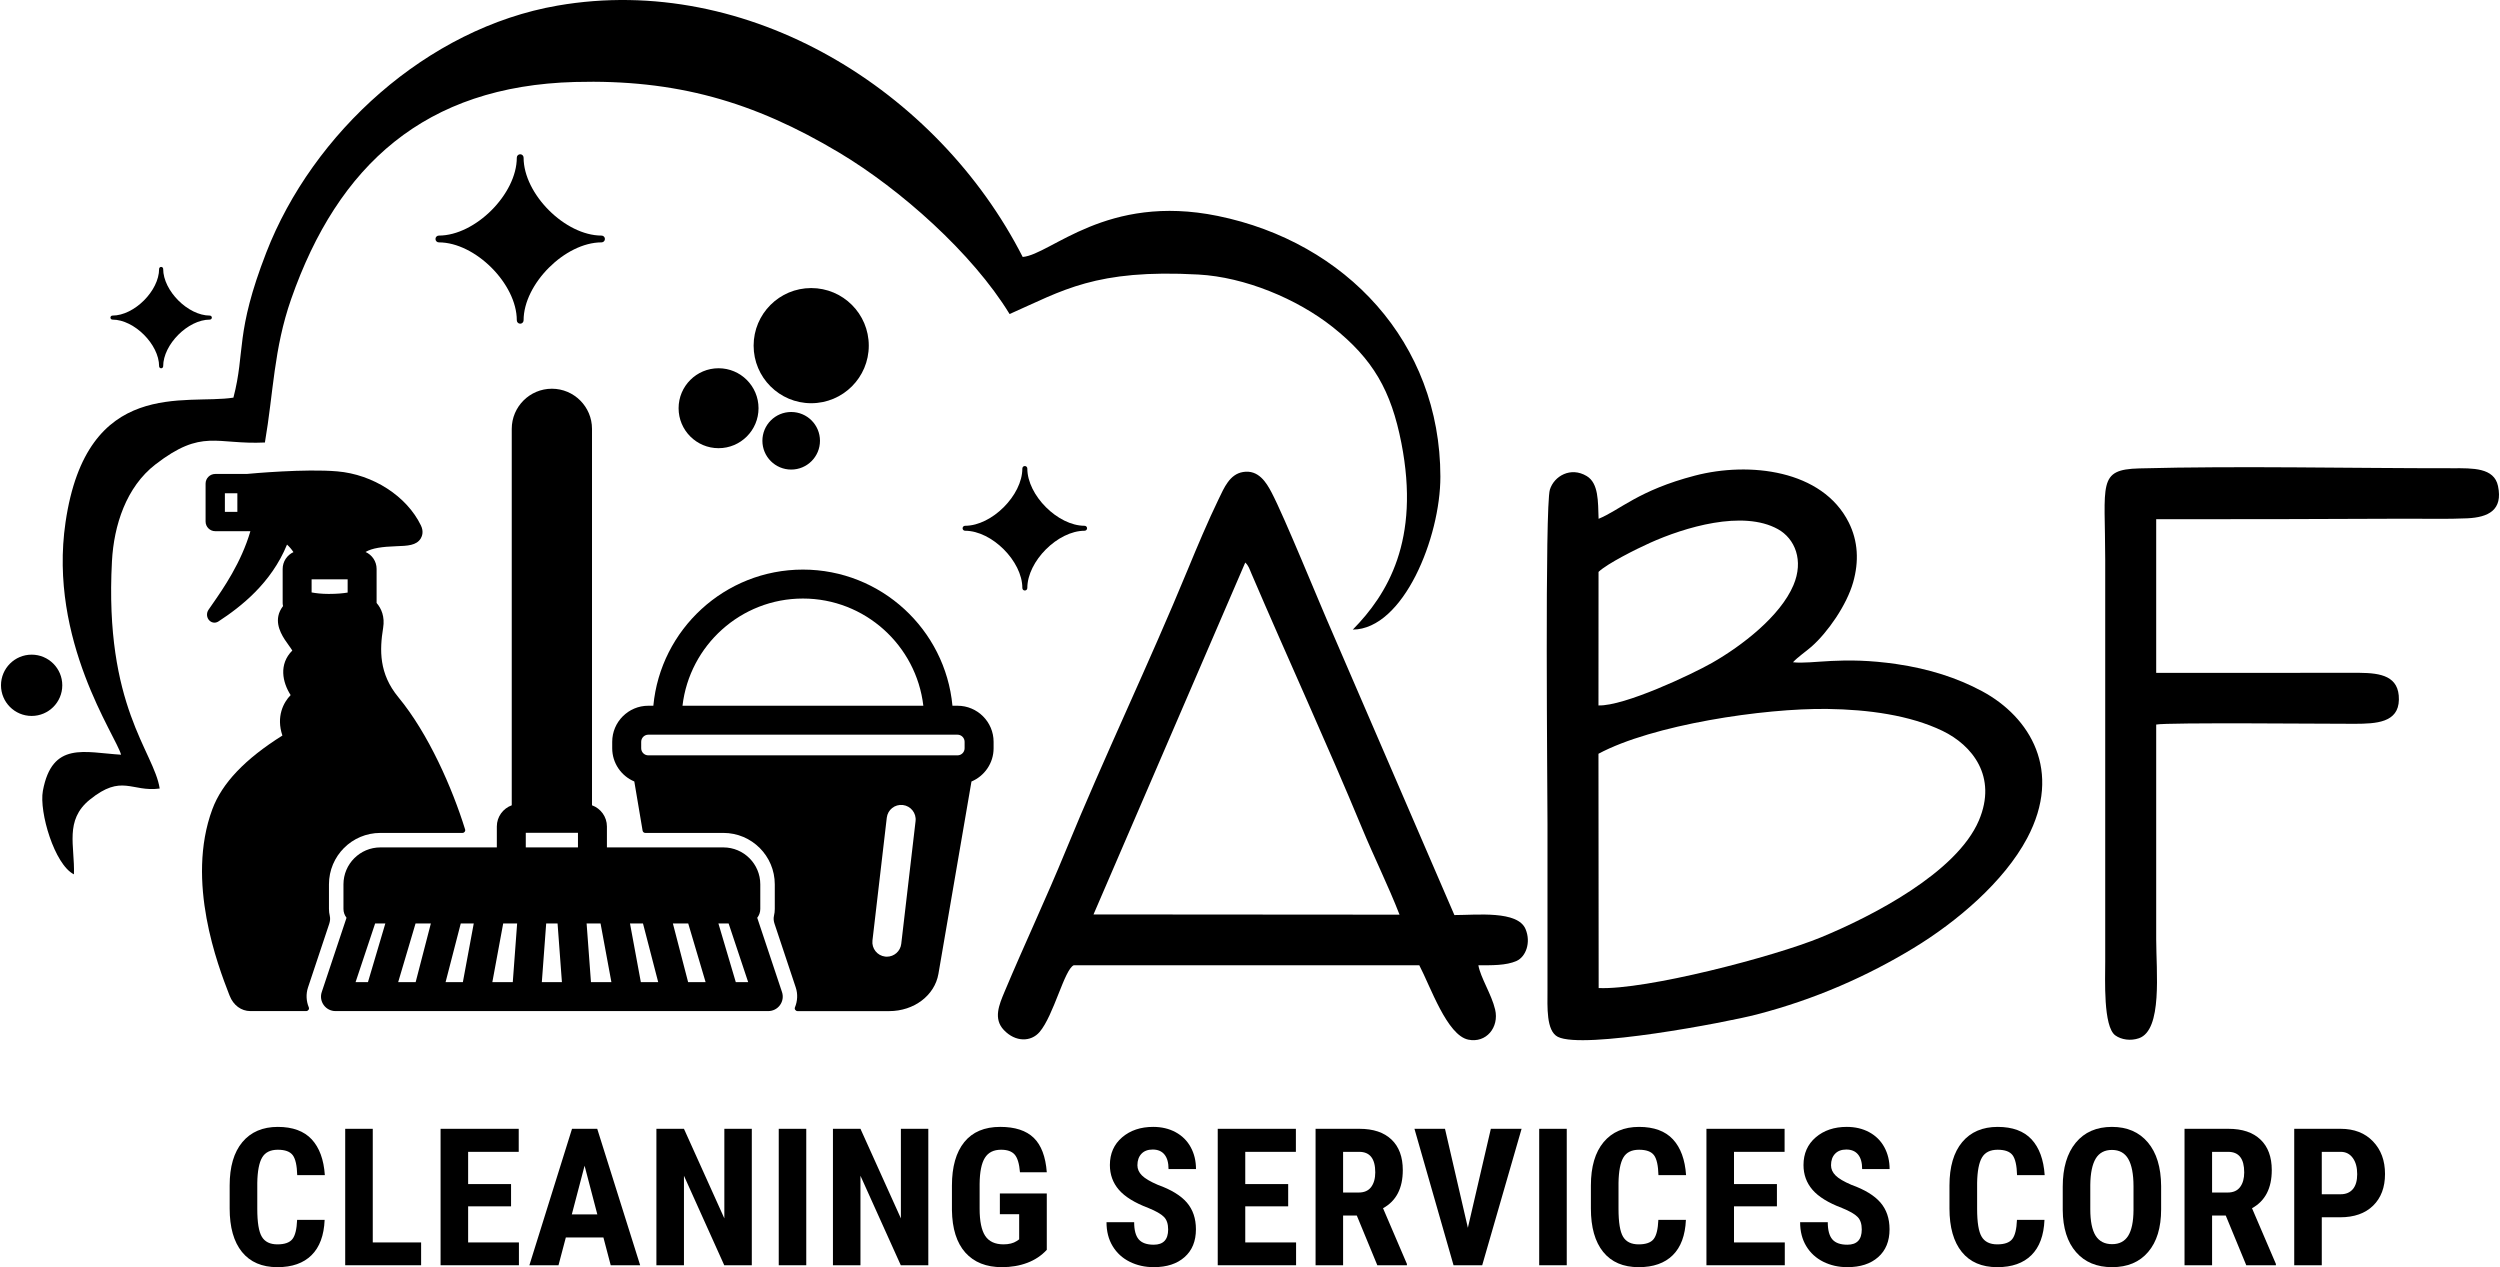 <?xml version="1.0" encoding="UTF-8"?>
<!DOCTYPE svg PUBLIC "-//W3C//DTD SVG 1.1//EN" "http://www.w3.org/Graphics/SVG/1.1/DTD/svg11.dtd">
<!-- Creator: CorelDRAW -->
<svg xmlns="http://www.w3.org/2000/svg" xml:space="preserve" width="801px" height="406px" version="1.1" style="shape-rendering:geometricPrecision; text-rendering:geometricPrecision; image-rendering:optimizeQuality; fill-rule:evenodd; clip-rule:evenodd"
viewBox="0 0 768.76 389.97"
 xmlns:xlink="http://www.w3.org/1999/xlink"
 xmlns:xodm="http://www.corel.com/coreldraw/odm/2003">
 <defs>
  <style type="text/css">
   <![CDATA[
    .fil0 {fill:black}
    .fil1 {fill:black;fill-rule:nonzero}
   ]]>
  </style>
 </defs>
 <g id="Layer_x0020_1">
  <path class="fil0" d="M491.68 304.07l-0.06 -72.1c16.57,-8.89 50.79,-14.07 70.5,-13.79 12.49,0.17 25.33,1.9 35.39,6.75 9.15,4.42 16.93,14.07 11.18,27.58 -6.86,16.09 -32.9,29.49 -48.61,35.96 -14.45,5.96 -53.97,16.24 -68.4,15.6zm-0.04 -128.07c2.72,-2.59 11.57,-7.01 15.81,-8.92 10.63,-4.79 28.6,-10.23 39.4,-4.23 5.25,2.92 8.01,9.63 4.77,17.25 -4.05,9.55 -15.84,18.65 -25.07,23.91 -6.23,3.54 -26.98,13.34 -34.93,13.09l0.02 -41.1zm0.02 -16.34c-0.19,-5.34 0.03,-10.95 -3.67,-13.16 -4.92,-2.95 -10.02,0.01 -11.32,4.17 -1.59,5.04 -0.74,93.3 -0.74,102.74l0 51.45c0,4.92 -0.44,12.4 3.19,14.23 7.78,3.92 51.84,-4.45 61.17,-6.88 18.14,-4.7 34.19,-11.88 48.3,-20.45 13.28,-8.07 27.8,-20.34 34.96,-33.82 10.98,-20.69 0.91,-37.26 -13.83,-45.2 -7.77,-4.18 -16.46,-6.92 -26.26,-8.36 -17.06,-2.51 -25.93,0.1 -31.98,-0.57 1.45,-1.6 4.13,-3.42 5.7,-4.81 4.95,-4.35 10.82,-12.75 12.82,-19.81 1.82,-6.42 1.51,-12.67 -1.34,-18.37 -8.13,-16.29 -30.72,-18.79 -47.33,-14.46 -17.39,4.52 -23.11,10.62 -29.67,13.3z"/>
  <path class="fil0" d="M382.92 173.12c1.08,1.05 1.3,2 1.89,3.37 11.04,25.8 23.43,52.71 34.01,78.27 3.73,9.02 8.12,17.84 11.58,26.73l-94.18 -0.07 46.7 -108.3zm-52.79 123.94l106.35 0c3.45,6.59 8.53,21.53 15.07,22.89 5.52,1.14 9.55,-3.77 8.27,-9.26 -1.09,-4.67 -4.5,-9.82 -5.16,-13.63 3.98,0 8.55,0.12 11.77,-1.34 2.85,-1.3 4.46,-5.64 2.77,-9.75 -2.38,-5.83 -15.06,-4.36 -21.92,-4.36l-37.42 -86.65c-4.44,-10.09 -14.87,-35.87 -18.87,-43.46 -1.57,-2.97 -3.99,-7.03 -8.75,-6.24 -4.13,0.68 -5.82,4.85 -7.51,8.33 -3.29,6.8 -6.61,14.67 -9.49,21.66 -11.93,28.96 -25.68,57.55 -37.58,86.57 -5.97,14.56 -12.75,28.92 -18.85,43.47 -1.63,3.9 -3.48,8.22 -0.19,11.69 3.58,3.79 8.37,3.7 11.01,0.61 4.37,-5.13 7.61,-19.21 10.5,-20.53z"/>
  <path class="fil0" d="M663.26 222.98c3.4,-0.69 53.05,-0.21 61.1,-0.23 6.54,-0.02 13.47,-0.31 13.59,-7.42 0.12,-7.29 -5.58,-8.21 -12.1,-8.27l-62.59 0.01 0 -47.28c25.56,0 51.13,-0.02 76.69,-0.16 6.22,-0.03 12.89,0.17 19.06,-0.12 6.48,-0.31 11,-2.51 9.44,-9.94 -1.2,-5.68 -7.79,-5.48 -13.91,-5.47 -31.59,0.03 -65.54,-0.77 -96.48,0.05 -12.98,0.34 -10.49,4.61 -10.49,28.14l0 123.66c0,5.43 -0.64,20 3.11,22.69 1.86,1.35 4.74,1.75 7.26,0.88 7.32,-2.53 5.32,-20.58 5.32,-30.49l0 -66.05z"/>
  <path class="fil1" d="M281.46 252.68l-4.41 37.8c-0.27,2.27 -2.19,3.94 -4.43,3.94 -0.16,0 -0.34,-0.01 -0.52,-0.03 -2.44,-0.29 -4.19,-2.5 -3.91,-4.94l4.41 -37.8c0.29,-2.44 2.46,-4.19 4.94,-3.91 2.45,0.29 4.2,2.5 3.92,4.94zm-84.44 -24.39c0,-1.2 0.98,-2.19 2.18,-2.19l95.17 0c1.2,0 2.18,0.99 2.18,2.19l0 1.99c0,1.2 -0.98,2.18 -2.18,2.18l-95.17 0c-1.2,0 -2.18,-0.98 -2.18,-2.18l0 -1.99zm49.77 -44.09c19.11,0 34.89,14.45 37.06,32.99l-74.12 0c2.16,-18.54 17.94,-32.99 37.06,-32.99zm47.58 32.99l-1.56 0c-2.2,-23.47 -21.99,-41.9 -46.02,-41.9 -24.04,0 -43.83,18.43 -46.03,41.9l-1.56 0c-6.12,0 -11.1,4.98 -11.1,11.1l0 1.99c0,4.59 2.81,8.54 6.8,10.22l2.55 15.13c0.07,0.41 0.42,0.7 0.82,0.7l24.04 0c8.74,0 15.82,7.09 15.82,15.83l0 7.57c0,0.72 -0.08,1.43 -0.25,2.11 -0.2,0.81 -0.09,1.67 0.18,2.47l6.52 19.58c0.68,2.03 0.55,4.2 -0.25,6.14 -0.22,0.54 0.23,1.14 0.81,1.14l28.21 0c7.62,0 13.99,-4.82 15.14,-11.46l10.17 -59.2c3.99,-1.68 6.81,-5.64 6.81,-10.23l0 -1.99c0,-6.12 -4.98,-11.1 -11.1,-11.1z"/>
  <path class="fil1" d="M226.13 302.25l-5.35 -18.06 3.14 0 6.02 18.06 -3.81 0zm-14.67 0l-4.69 -18.06 4.72 0 5.35 18.06 -5.38 0zm-14.55 0l-3.34 -18.06 4 0 4.68 18.06 -5.34 0zm-15.35 0l-1.34 -18.06 4.29 0 3.34 18.06 -6.29 0zm-4 -41.46l-16.06 0 0 -4.49 16.06 0 0 4.49zm-11.12 41.46l1.34 -18.06 3.5 0 1.34 18.06 -6.18 0zm-8.94 0l-6.29 0 3.34 -18.06 4.29 0 -1.34 18.06zm-15.36 0l-5.32 0 4.67 -18.06 4 0 -3.35 18.06zm-14.53 0l-5.38 0 5.35 -18.06 4.71 0 -4.68 18.06zm-14.68 0l-3.81 0 6.02 -18.06 3.14 0 -5.35 18.06zm119.8 -19.8c0.59,-0.76 0.94,-1.69 0.94,-2.72l0 -7.58c0,-6.26 -5.09,-11.36 -11.36,-11.36l-35.84 0 0 -6.44c0,-3.01 -1.92,-5.55 -4.59,-6.52l0 -115.85c0,-6.81 -5.54,-12.35 -12.35,-12.35 -6.81,0 -12.35,5.54 -12.35,12.35l0 115.85c-2.67,0.97 -4.59,3.51 -4.59,6.52l0 6.44 -35.84 0c-6.26,0 -11.36,5.1 -11.36,11.36l0 7.58c0,1.03 0.36,1.96 0.94,2.72l-7.62 22.85c-0.46,1.36 -0.23,2.85 0.61,4.01 0.84,1.17 2.18,1.85 3.62,1.85l133.18 0c1.44,0 2.78,-0.68 3.62,-1.85 0.84,-1.16 1.07,-2.65 0.61,-4.01l-7.62 -22.85z"/>
  <path class="fil1" d="M72.74 157.53l-3.84 0 0 -5.72 3.84 0 0 5.72zm22.85 20.76l11.09 0 0 4.07c-1.29,0.22 -3.19,0.42 -5.83,0.42 -2.21,0 -3.97,-0.22 -5.26,-0.46l0 -4.03zm-1.11 125.6l6.53 -19.58c0.26,-0.8 0.37,-1.66 0.17,-2.47 -0.16,-0.68 -0.25,-1.39 -0.25,-2.11l0 -7.58c0,-8.74 7.08,-15.82 15.82,-15.82l25.27 0c0.56,0 0.98,-0.53 0.81,-1.07 -3.9,-12.6 -11.25,-29.45 -20.55,-40.7 -5.98,-7.24 -5.78,-14.52 -4.68,-21.32 0.56,-3.44 -0.52,-5.95 -2.01,-7.68l0 -10.47c0,-2.33 -1.4,-4.33 -3.4,-5.22 2.01,-1.2 5.11,-1.62 9.42,-1.77 3.49,-0.12 6.24,-0.21 7.57,-2.4 0.41,-0.69 0.96,-2.11 0.05,-3.99 -4.36,-9.02 -14.72,-15.71 -25.76,-16.65 -9.86,-0.85 -26.25,0.65 -27.88,0.8l-9.66 0c-1.64,0 -2.97,1.33 -2.97,2.97l0 11.67c0,1.64 1.33,2.97 2.97,2.97l9.78 0c0.03,0 0.05,-0.02 0.08,-0.02 0.02,0 0.04,0.02 0.07,0.02 0.07,0 0.4,-0.02 0.89,0 -2.83,9.69 -8.33,17.63 -11.76,22.55l-1.12 1.62c-0.71,1.03 -0.61,2.43 0.24,3.3 0.44,0.45 1,0.68 1.57,0.68 0.42,0 0.85,-0.13 1.24,-0.38 6.89,-4.49 16.25,-11.77 21.1,-23.65 0.73,0.66 1.39,1.43 1.98,2.32 -1.95,0.91 -3.32,2.88 -3.32,5.18l0 10.57c0,0.29 0.06,0.57 0.12,0.85 -0.73,0.96 -1.24,1.98 -1.45,3.06 -0.72,3.62 1.67,6.91 3.25,9.09 0.36,0.5 0.81,1.13 1.05,1.54 -4.21,4.2 -3.05,9.76 -0.51,13.71 -2.2,2.22 -4.51,6.62 -2.54,12.45 -11.53,7.24 -18.59,14.67 -21.56,22.68 -8.26,22.25 1.81,48.29 5.11,56.85l0.21 0.53c1.13,2.93 3.57,4.74 6.39,4.74l17.17 0c0.58,0 1.03,-0.59 0.81,-1.13 -0.8,-1.94 -0.92,-4.11 -0.25,-6.14z"/>
  <g id="_2292988200640">
   <path class="fil1" d="M714.22 374.62l0 14.76 -8.48 0 0 -41.99 14.3 0c4.15,0 7.47,1.29 9.94,3.87 2.47,2.57 3.7,5.91 3.7,10.03 0,4.11 -1.22,7.36 -3.66,9.75 -2.44,2.39 -5.83,3.58 -10.15,3.58l-5.65 0zm0 -7.09l5.82 0c1.62,0 2.86,-0.53 3.75,-1.58 0.89,-1.06 1.33,-2.59 1.33,-4.6 0,-2.09 -0.45,-3.75 -1.36,-4.99 -0.89,-1.23 -2.11,-1.86 -3.63,-1.88l-5.91 0 0 13.05z"/>
   <path class="fil1" d="M684.67 374.09l-4.21 0 0 15.29 -8.48 0 0 -41.99 13.53 0c4.24,0 7.53,1.1 9.84,3.31 2.32,2.2 3.48,5.34 3.48,9.4 0,5.59 -2.03,9.5 -6.08,11.73l7.35 17.15 0 0.4 -9.12 0 -6.31 -15.29zm-4.21 -7.09l4.81 0c1.7,0 2.97,-0.56 3.81,-1.68 0.85,-1.14 1.27,-2.64 1.27,-4.52 0,-4.22 -1.64,-6.32 -4.93,-6.32l-4.96 0 0 12.52z"/>
   <path class="fil1" d="M664.78 372.17c0,5.64 -1.33,10.01 -4,13.13 -2.65,3.12 -6.36,4.67 -11.08,4.67 -4.72,0 -8.42,-1.54 -11.1,-4.63 -2.69,-3.08 -4.06,-7.41 -4.1,-12.97l0 -7.18c0,-5.78 1.34,-10.29 4.01,-13.53 2.67,-3.24 6.39,-4.86 11.13,-4.86 4.68,0 8.36,1.59 11.05,4.77 2.69,3.19 4.05,7.66 4.09,13.41l0 7.19zm-8.5 -7.06c0,-3.79 -0.55,-6.61 -1.62,-8.46 -1.07,-1.84 -2.75,-2.76 -5.02,-2.76 -2.24,0 -3.91,0.88 -4.99,2.66 -1.07,1.79 -1.63,4.49 -1.67,8.13l0 7.47c0,3.68 0.55,6.39 1.64,8.13 1.1,1.74 2.8,2.61 5.08,2.61 2.21,0 3.86,-0.85 4.93,-2.55 1.07,-1.71 1.63,-4.35 1.65,-7.93l0 -7.3z"/>
   <path class="fil1" d="M628.88 375.42c-0.2,4.79 -1.55,8.41 -4.03,10.86 -2.48,2.46 -5.98,3.69 -10.5,3.69 -4.75,0 -8.39,-1.56 -10.91,-4.68 -2.53,-3.13 -3.8,-7.59 -3.8,-13.38l0 -7.08c0,-5.77 1.31,-10.22 3.92,-13.35 2.62,-3.12 6.25,-4.68 10.91,-4.68 4.57,0 8.05,1.28 10.43,3.83 2.37,2.56 3.72,6.23 4.04,11.01l-8.5 0c-0.08,-2.96 -0.54,-5 -1.37,-6.13 -0.84,-1.12 -2.37,-1.68 -4.6,-1.68 -2.27,0 -3.88,0.79 -4.82,2.38 -0.94,1.59 -1.44,4.2 -1.5,7.85l0 7.94c0,4.17 0.46,7.05 1.4,8.6 0.93,1.57 2.53,2.35 4.8,2.35 2.23,0 3.77,-0.55 4.62,-1.64 0.85,-1.08 1.32,-3.05 1.44,-5.89l8.47 0z"/>
   <path class="fil1" d="M572.65 378.37c0,-1.71 -0.43,-3.01 -1.31,-3.88 -0.87,-0.88 -2.46,-1.79 -4.77,-2.73 -4.22,-1.59 -7.24,-3.46 -9.09,-5.61 -1.84,-2.14 -2.76,-4.68 -2.76,-7.61 0,-3.53 1.26,-6.38 3.76,-8.52 2.51,-2.15 5.7,-3.22 9.56,-3.22 2.57,0 4.88,0.54 6.9,1.63 2.01,1.09 3.57,2.63 4.65,4.61 1.08,1.99 1.63,4.23 1.63,6.75l-8.45 0c0,-1.96 -0.41,-3.45 -1.25,-4.48 -0.84,-1.03 -2.05,-1.54 -3.62,-1.54 -1.48,0 -2.64,0.43 -3.47,1.31 -0.83,0.87 -1.24,2.05 -1.24,3.53 0,1.15 0.46,2.2 1.39,3.13 0.92,0.93 2.56,1.9 4.9,2.9 4.1,1.47 7.07,3.29 8.93,5.45 1.85,2.16 2.79,4.89 2.79,8.23 0,3.65 -1.17,6.51 -3.5,8.56 -2.32,2.06 -5.49,3.09 -9.49,3.09 -2.71,0 -5.18,-0.56 -7.41,-1.67 -2.23,-1.12 -3.98,-2.72 -5.23,-4.8 -1.26,-2.08 -1.89,-4.53 -1.89,-7.36l8.51 0c0,2.43 0.47,4.19 1.41,5.28 0.94,1.09 2.48,1.64 4.61,1.64 2.97,0 4.44,-1.56 4.44,-4.69z"/>
   <polygon class="fil1" points="546.54,371.25 533.33,371.25 533.33,382.36 548.96,382.36 548.96,389.38 524.85,389.38 524.85,347.39 548.9,347.39 548.9,354.48 533.33,354.48 533.33,364.4 546.54,364.4 "/>
   <path class="fil1" d="M518.53 375.42c-0.21,4.79 -1.56,8.41 -4.04,10.86 -2.48,2.46 -5.98,3.69 -10.49,3.69 -4.76,0 -8.39,-1.56 -10.92,-4.68 -2.53,-3.13 -3.79,-7.59 -3.79,-13.38l0 -7.08c0,-5.77 1.31,-10.22 3.92,-13.35 2.61,-3.12 6.25,-4.68 10.9,-4.68 4.57,0 8.06,1.28 10.43,3.83 2.37,2.56 3.72,6.23 4.04,11.01l-8.5 0c-0.08,-2.96 -0.53,-5 -1.37,-6.13 -0.84,-1.12 -2.37,-1.68 -4.6,-1.68 -2.27,0 -3.88,0.79 -4.82,2.38 -0.94,1.59 -1.44,4.2 -1.5,7.85l0 7.94c0,4.17 0.47,7.05 1.4,8.6 0.94,1.57 2.53,2.35 4.81,2.35 2.22,0 3.77,-0.55 4.61,-1.64 0.85,-1.08 1.32,-3.05 1.44,-5.89l8.48 0z"/>
   <polygon class="fil1" points="481.86,389.38 473.38,389.38 473.38,347.39 481.86,347.39 "/>
   <polygon class="fil1" points="451.43,377.85 458.5,347.39 467.96,347.39 455.84,389.38 447.02,389.38 434.99,347.39 444.39,347.39 "/>
   <path class="fil1" d="M417.25 374.09l-4.22 0 0 15.29 -8.47 0 0 -41.99 13.52 0c4.25,0 7.53,1.1 9.85,3.31 2.31,2.2 3.47,5.34 3.47,9.4 0,5.59 -2.02,9.5 -6.08,11.73l7.35 17.15 0 0.4 -9.11 0 -6.31 -15.29zm-4.22 -7.09l4.82 0c1.69,0 2.96,-0.56 3.81,-1.68 0.84,-1.14 1.27,-2.64 1.27,-4.52 0,-4.22 -1.65,-6.32 -4.93,-6.32l-4.97 0 0 12.52z"/>
   <polygon class="fil1" points="396.13,371.25 382.92,371.25 382.92,382.36 398.56,382.36 398.56,389.38 374.45,389.38 374.45,347.39 398.5,347.39 398.5,354.48 382.92,354.48 382.92,364.4 396.13,364.4 "/>
   <path class="fil1" d="M359.19 378.37c0,-1.71 -0.43,-3.01 -1.31,-3.88 -0.87,-0.88 -2.46,-1.79 -4.77,-2.73 -4.21,-1.59 -7.24,-3.46 -9.09,-5.61 -1.84,-2.14 -2.76,-4.68 -2.76,-7.61 0,-3.53 1.26,-6.38 3.76,-8.52 2.51,-2.15 5.7,-3.22 9.57,-3.22 2.56,0 4.87,0.54 6.89,1.63 2.01,1.09 3.57,2.63 4.65,4.61 1.09,1.99 1.63,4.23 1.63,6.75l-8.45 0c0,-1.96 -0.41,-3.45 -1.25,-4.48 -0.84,-1.03 -2.05,-1.54 -3.62,-1.54 -1.48,0 -2.64,0.43 -3.47,1.31 -0.82,0.87 -1.24,2.05 -1.24,3.53 0,1.15 0.46,2.2 1.39,3.13 0.93,0.93 2.56,1.9 4.9,2.9 4.1,1.47 7.07,3.29 8.93,5.45 1.85,2.16 2.79,4.89 2.79,8.23 0,3.65 -1.17,6.51 -3.5,8.56 -2.32,2.06 -5.49,3.09 -9.49,3.09 -2.7,0 -5.18,-0.56 -7.41,-1.67 -2.23,-1.12 -3.98,-2.72 -5.23,-4.8 -1.26,-2.08 -1.89,-4.53 -1.89,-7.36l8.51 0c0,2.43 0.47,4.19 1.41,5.28 0.94,1.09 2.48,1.64 4.61,1.64 2.97,0 4.44,-1.56 4.44,-4.69z"/>
   <path class="fil1" d="M321.84 384.64c-1.63,1.76 -3.63,3.1 -6.01,4 -2.37,0.89 -4.97,1.33 -7.8,1.33 -4.82,0 -8.57,-1.49 -11.25,-4.48 -2.67,-3 -4.05,-7.35 -4.13,-13.07l0 -7.56c0,-5.79 1.27,-10.25 3.8,-13.38 2.53,-3.12 6.22,-4.68 11.06,-4.68 4.56,0 7.99,1.12 10.32,3.37 2.31,2.26 3.65,5.78 4.01,10.6l-8.25 0c-0.22,-2.68 -0.78,-4.51 -1.67,-5.49 -0.88,-0.97 -2.26,-1.45 -4.14,-1.45 -2.3,0 -3.96,0.83 -5,2.51 -1.04,1.67 -1.57,4.34 -1.61,8l0 7.63c0,3.83 0.57,6.62 1.71,8.36 1.15,1.74 3.03,2.62 5.64,2.62 1.68,0 3.03,-0.34 4.07,-1.02l0.75 -0.52 0 -7.74 -5.94 0 0 -6.38 14.44 0 0 17.35z"/>
   <polygon class="fil1" points="285.38,389.38 276.91,389.38 264.5,361.84 264.5,389.38 256.03,389.38 256.03,347.39 264.5,347.39 276.94,374.96 276.94,347.39 285.38,347.39 "/>
   <polygon class="fil1" points="247.82,389.38 239.35,389.38 239.35,347.39 247.82,347.39 "/>
   <polygon class="fil1" points="231.06,389.38 222.58,389.38 210.18,361.84 210.18,389.38 201.7,389.38 201.7,347.39 210.18,347.39 222.61,374.96 222.61,347.39 231.06,347.39 "/>
   <path class="fil1" d="M185.39 380.82l-11.56 0 -2.26 8.56 -8.96 0 13.12 -41.99 7.76 0 13.21 41.99 -9.06 0 -2.25 -8.56zm-9.72 -7.09l7.85 0 -3.92 -14.98 -3.93 14.98z"/>
   <polygon class="fil1" points="156.97,371.25 143.76,371.25 143.76,382.36 159.39,382.36 159.39,389.38 135.28,389.38 135.28,347.39 159.33,347.39 159.33,354.48 143.76,354.48 143.76,364.4 156.97,364.4 "/>
   <polygon class="fil1" points="114.41,382.36 129.29,382.36 129.29,389.38 105.93,389.38 105.93,347.39 114.41,347.39 "/>
   <path class="fil1" d="M99.6 375.42c-0.2,4.79 -1.55,8.41 -4.03,10.86 -2.48,2.46 -5.98,3.69 -10.5,3.69 -4.75,0 -8.38,-1.56 -10.91,-4.68 -2.53,-3.13 -3.79,-7.59 -3.79,-13.38l0 -7.08c0,-5.77 1.3,-10.22 3.91,-13.35 2.62,-3.12 6.25,-4.68 10.91,-4.68 4.57,0 8.05,1.28 10.43,3.83 2.37,2.56 3.72,6.23 4.04,11.01l-8.5 0c-0.08,-2.96 -0.53,-5 -1.37,-6.13 -0.84,-1.12 -2.37,-1.68 -4.6,-1.68 -2.27,0 -3.88,0.79 -4.82,2.38 -0.94,1.59 -1.44,4.2 -1.5,7.85l0 7.94c0,4.17 0.46,7.05 1.4,8.6 0.93,1.57 2.53,2.35 4.8,2.35 2.23,0 3.77,-0.55 4.62,-1.64 0.85,-1.08 1.32,-3.05 1.44,-5.89l8.47 0z"/>
  </g>
  <path class="fil1" d="M295.93 162.58c0,0.42 0.34,0.76 0.77,0.76 8.23,0 17.62,9.39 17.62,17.62 0,0.43 0.34,0.77 0.76,0.77 0.43,0 0.77,-0.34 0.77,-0.77 0,-8.23 9.39,-17.62 17.62,-17.62 0.42,0 0.77,-0.34 0.77,-0.76 0,-0.43 -0.35,-0.77 -0.77,-0.77 -8.23,0 -17.62,-9.39 -17.62,-17.62 0,-0.42 -0.34,-0.77 -0.77,-0.77 -0.42,0 -0.76,0.35 -0.76,0.77 0,8.23 -9.39,17.62 -17.62,17.62 -0.43,0 -0.77,0.34 -0.77,0.77z"/>
  <path class="fil1" d="M33.68 97.74c0,0.35 0.28,0.62 0.62,0.62 6.71,0 14.36,7.65 14.36,14.36 0,0.34 0.28,0.62 0.62,0.62 0.35,0 0.63,-0.28 0.63,-0.62 0,-6.71 7.64,-14.36 14.35,-14.36 0.34,0 0.63,-0.27 0.63,-0.62 0,-0.34 -0.29,-0.62 -0.63,-0.62 -6.71,0 -14.35,-7.65 -14.35,-14.36 0,-0.34 -0.28,-0.62 -0.63,-0.62 -0.34,0 -0.62,0.28 -0.62,0.62 0,6.71 -7.65,14.36 -14.36,14.36 -0.34,0 -0.62,0.28 -0.62,0.62z"/>
  <path class="fil0" d="M368.53 84.49c14.24,0.78 30.3,7.46 41.22,16.1 12.57,9.95 18.06,19.67 21.21,35.71 5.9,30.07 -4.34,46.66 -14.94,57.46 15.62,-0.16 26.97,-28.42 26.95,-47.09 -0.05,-41.31 -29.1,-72.17 -68.54,-80.22 -34.21,-6.99 -51.31,11.89 -60,12.63 -26.18,-51.34 -84.42,-87.54 -143.12,-77.36 -40.25,6.97 -75.4,39.23 -89.67,76.01 -9.68,24.95 -6.37,30.36 -10.11,44.64 -14.48,2.32 -45.11,-6.49 -51.67,38.37 -5.34,36.45 15.63,65.82 17.09,71.52 -11.24,-0.68 -21.21,-4.23 -24.06,11.12 -1.2,6.5 3.58,22.71 9.56,25.7 0.3,-8.73 -2.95,-16.64 4.86,-22.97 9.93,-8.05 12.82,-2.28 21.53,-3.44 -1.73,-11.4 -17.09,-25.19 -14.69,-69.95 0.59,-11.06 4.38,-22.84 13.38,-29.79 14.44,-11.15 18.64,-6.02 33.69,-6.75 2.65,-15.38 2.7,-28.75 8.08,-44.14 14.44,-41.29 41.24,-65.57 87.33,-66.81 31.01,-0.83 54.89,5.94 81.36,21.77 18.79,11.24 40.94,30.88 52.41,49.65 16.34,-7.21 26.35,-13.9 58.13,-12.16z"/>
  <circle class="fil0" cx="243.18" cy="135.65" r="8.86"/>
  <circle class="fil0" cx="220.83" cy="125.63" r="12.3"/>
  <circle class="fil0" cx="249.34" cy="106.37" r="17.72"/>
  <circle class="fil0" cx="9.43" cy="210.9" r="9.43"/>
  <path class="fil1" d="M133.71 73.54c0,0.58 0.46,1.05 1.04,1.05 11.21,0 23.99,12.78 23.99,23.98 0,0.58 0.47,1.05 1.05,1.05 0.57,0 1.04,-0.47 1.04,-1.05 0,-11.2 12.78,-23.98 23.99,-23.98 0.57,0 1.04,-0.47 1.04,-1.05 0,-0.57 -0.47,-1.04 -1.04,-1.04 -11.21,0 -23.99,-12.78 -23.99,-23.99 0,-0.57 -0.47,-1.04 -1.04,-1.04 -0.58,0 -1.05,0.47 -1.05,1.04 0,11.21 -12.78,23.99 -23.99,23.99 -0.58,0 -1.04,0.47 -1.04,1.04z"/>
 </g>
</svg>
